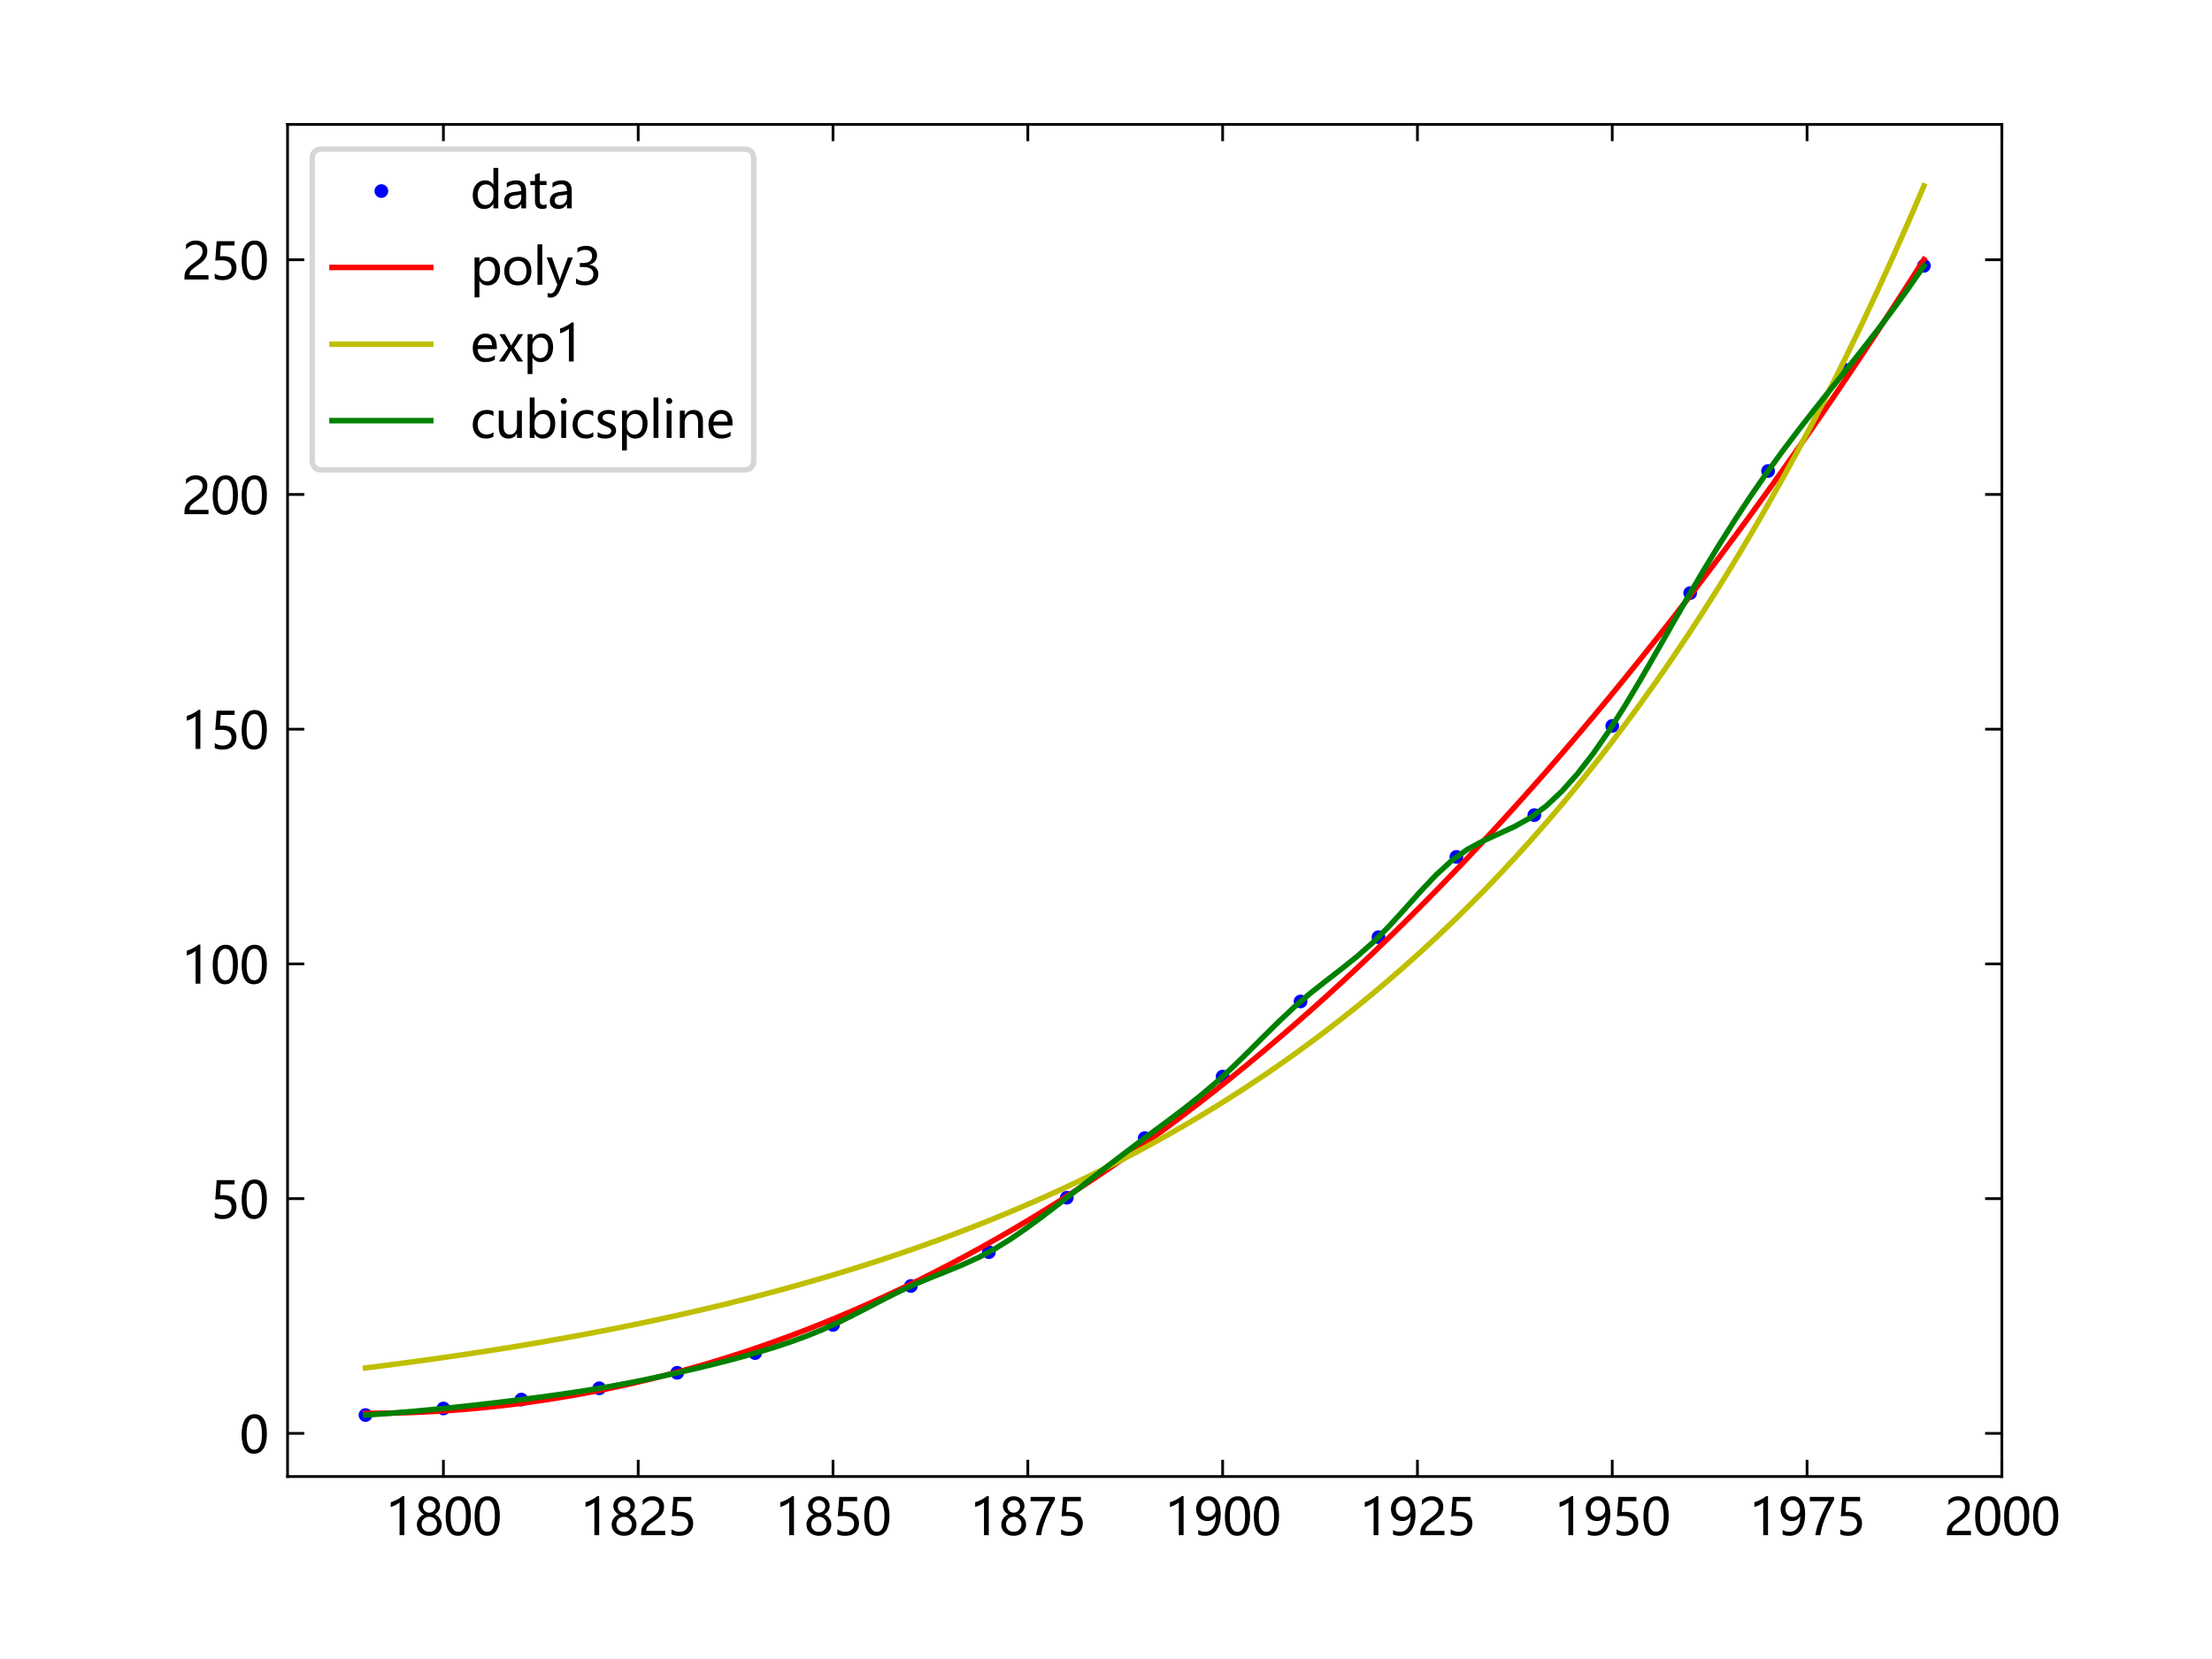 <?xml version="1.0" encoding="utf-8" standalone="no"?>
<!DOCTYPE svg PUBLIC "-//W3C//DTD SVG 1.1//EN"
  "http://www.w3.org/Graphics/SVG/1.1/DTD/svg11.dtd">
<svg xmlns:xlink="http://www.w3.org/1999/xlink" width="403.2pt" height="302.4pt" viewBox="0 0 403.2 302.4" xmlns="http://www.w3.org/2000/svg" version="1.1">
 <defs>
  <style type="text/css">*{stroke-linejoin: round; stroke-linecap: butt}</style>
 </defs>
 <g id="figure_1">
  <g id="patch_1">
   <path d="M 0 302.4 
L 403.2 302.4 
L 403.2 0 
L 0 0 
z
" style="fill: #ffffff"/>
  </g>
  <g id="axes_1">
   <g id="patch_2">
    <path d="M 52.416 269.136 
L 364.896 269.136 
L 364.896 22.68 
L 52.416 22.68 
z
" style="fill: #ffffff"/>
   </g>
   <g id="matplotlib.axis_1">
    <g id="xtick_1">
     <g id="line2d_1">
      <defs>
       <path id="m1fc639d3be" d="M 0 0 
L 0 -3.05 
" style="stroke: #000000; stroke-width: 0.5"/>
      </defs>
      <g>
       <use xlink:href="#m1fc639d3be" x="80.823" y="269.136" style="stroke: #000000; stroke-width: 0.5"/>
      </g>
     </g>
     <g id="line2d_2">
      <defs>
       <path id="md2b0bf4038" d="M 0 0 
L 0 3.05 
" style="stroke: #000000; stroke-width: 0.5"/>
      </defs>
      <g>
       <use xlink:href="#md2b0bf4038" x="80.823" y="22.68" style="stroke: #000000; stroke-width: 0.5"/>
      </g>
     </g>
     <g id="text_1">
      <!-- 1800 -->
      <g transform="translate(70.268 279.83)scale(0.09 -0.09)">
       <defs>
        <path id="MicrosoftYaHei-31" d="M 1781 0 
L 1781 4141 
Q 1638 3997 1295 3819 
Q 953 3641 663 3569 
L 663 4169 
Q 1047 4275 1484 4508 
Q 1922 4741 2156 4947 
L 2388 4947 
L 2388 0 
L 1781 0 
z
" transform="scale(0.016)"/>
        <path id="MicrosoftYaHei-38" d="M 306 1350 
Q 306 1769 556 2122 
Q 806 2475 1200 2625 
Q 884 2803 700 3081 
Q 516 3359 516 3684 
Q 516 4028 692 4312 
Q 869 4597 1183 4759 
Q 1497 4922 1875 4922 
Q 2256 4922 2572 4761 
Q 2888 4600 3063 4315 
Q 3238 4031 3238 3684 
Q 3238 3366 3058 3086 
Q 2878 2806 2559 2625 
Q 2953 2472 3200 2119 
Q 3447 1766 3447 1350 
Q 3447 938 3250 611 
Q 3053 284 2690 103 
Q 2328 -78 1875 -78 
Q 1425 -78 1065 103 
Q 706 284 506 612 
Q 306 941 306 1350 
z
M 906 1378 
Q 906 947 1172 687 
Q 1438 428 1878 428 
Q 2309 428 2582 692 
Q 2856 956 2856 1378 
Q 2856 1778 2579 2051 
Q 2303 2325 1878 2325 
Q 1456 2325 1181 2058 
Q 906 1791 906 1378 
z
M 1081 3634 
Q 1081 3309 1312 3076 
Q 1544 2844 1878 2844 
Q 2206 2844 2445 3078 
Q 2684 3313 2684 3634 
Q 2684 3963 2454 4191 
Q 2225 4419 1878 4419 
Q 1534 4419 1307 4195 
Q 1081 3972 1081 3634 
z
" transform="scale(0.016)"/>
        <path id="MicrosoftYaHei-30" d="M 284 2325 
Q 284 3606 709 4264 
Q 1134 4922 1941 4922 
Q 3478 4922 3478 2441 
Q 3478 1216 3045 567 
Q 2613 -81 1831 -81 
Q 1094 -81 689 534 
Q 284 1150 284 2325 
z
M 909 2353 
Q 909 425 1888 425 
Q 2850 425 2850 2384 
Q 2850 4413 1906 4413 
Q 909 4413 909 2353 
z
" transform="scale(0.016)"/>
       </defs>
       <use xlink:href="#MicrosoftYaHei-31"/>
       <use xlink:href="#MicrosoftYaHei-38" x="58.643"/>
       <use xlink:href="#MicrosoftYaHei-30" x="117.285"/>
       <use xlink:href="#MicrosoftYaHei-30" x="175.928"/>
      </g>
     </g>
    </g>
    <g id="xtick_2">
     <g id="line2d_3">
      <g>
       <use xlink:href="#m1fc639d3be" x="116.332" y="269.136" style="stroke: #000000; stroke-width: 0.5"/>
      </g>
     </g>
     <g id="line2d_4">
      <g>
       <use xlink:href="#md2b0bf4038" x="116.332" y="22.68" style="stroke: #000000; stroke-width: 0.5"/>
      </g>
     </g>
     <g id="text_2">
      <!-- 1825 -->
      <g transform="translate(105.777 279.83)scale(0.09 -0.09)">
       <defs>
        <path id="MicrosoftYaHei-32" d="M 2666 3572 
Q 2666 3963 2419 4186 
Q 2172 4409 1747 4409 
Q 1447 4409 1140 4256 
Q 834 4103 569 3819 
L 569 4413 
Q 806 4659 1107 4790 
Q 1409 4922 1816 4922 
Q 2472 4922 2872 4570 
Q 3272 4219 3272 3619 
Q 3272 3084 3026 2693 
Q 2781 2303 2188 1894 
Q 1581 1475 1376 1294 
Q 1172 1113 1090 947 
Q 1009 781 1009 544 
L 3416 544 
L 3416 0 
L 372 0 
L 372 241 
Q 372 659 486 951 
Q 600 1244 862 1520 
Q 1125 1797 1681 2184 
Q 2250 2584 2458 2886 
Q 2666 3188 2666 3572 
z
" transform="scale(0.016)"/>
        <path id="MicrosoftYaHei-35" d="M 3294 1494 
Q 3294 784 2823 350 
Q 2353 -84 1559 -84 
Q 878 -84 544 119 
L 544 744 
Q 1034 425 1544 425 
Q 2050 425 2361 704 
Q 2672 984 2672 1447 
Q 2672 1909 2348 2167 
Q 2025 2425 1434 2425 
Q 978 2425 613 2384 
L 791 4841 
L 3053 4841 
L 3053 4303 
L 1306 4303 
L 1206 2931 
L 1647 2950 
Q 2416 2950 2855 2567 
Q 3294 2184 3294 1494 
z
" transform="scale(0.016)"/>
       </defs>
       <use xlink:href="#MicrosoftYaHei-31"/>
       <use xlink:href="#MicrosoftYaHei-38" x="58.643"/>
       <use xlink:href="#MicrosoftYaHei-32" x="117.285"/>
       <use xlink:href="#MicrosoftYaHei-35" x="175.928"/>
      </g>
     </g>
    </g>
    <g id="xtick_3">
     <g id="line2d_5">
      <g>
       <use xlink:href="#m1fc639d3be" x="151.841" y="269.136" style="stroke: #000000; stroke-width: 0.5"/>
      </g>
     </g>
     <g id="line2d_6">
      <g>
       <use xlink:href="#md2b0bf4038" x="151.841" y="22.68" style="stroke: #000000; stroke-width: 0.5"/>
      </g>
     </g>
     <g id="text_3">
      <!-- 1850 -->
      <g transform="translate(141.286 279.83)scale(0.09 -0.09)">
       <use xlink:href="#MicrosoftYaHei-31"/>
       <use xlink:href="#MicrosoftYaHei-38" x="58.643"/>
       <use xlink:href="#MicrosoftYaHei-35" x="117.285"/>
       <use xlink:href="#MicrosoftYaHei-30" x="175.928"/>
      </g>
     </g>
    </g>
    <g id="xtick_4">
     <g id="line2d_7">
      <g>
       <use xlink:href="#m1fc639d3be" x="187.351" y="269.136" style="stroke: #000000; stroke-width: 0.5"/>
      </g>
     </g>
     <g id="line2d_8">
      <g>
       <use xlink:href="#md2b0bf4038" x="187.351" y="22.68" style="stroke: #000000; stroke-width: 0.5"/>
      </g>
     </g>
     <g id="text_4">
      <!-- 1875 -->
      <g transform="translate(176.795 279.83)scale(0.09 -0.09)">
       <defs>
        <path id="MicrosoftYaHei-37" d="M 3422 4463 
Q 2659 3131 2223 1998 
Q 1788 866 1684 0 
L 1047 0 
Q 1163 853 1594 1947 
Q 2025 3041 2747 4300 
L 347 4300 
L 347 4841 
L 3422 4841 
L 3422 4463 
z
" transform="scale(0.016)"/>
       </defs>
       <use xlink:href="#MicrosoftYaHei-31"/>
       <use xlink:href="#MicrosoftYaHei-38" x="58.643"/>
       <use xlink:href="#MicrosoftYaHei-37" x="117.285"/>
       <use xlink:href="#MicrosoftYaHei-35" x="175.928"/>
      </g>
     </g>
    </g>
    <g id="xtick_5">
     <g id="line2d_9">
      <g>
       <use xlink:href="#m1fc639d3be" x="222.86" y="269.136" style="stroke: #000000; stroke-width: 0.5"/>
      </g>
     </g>
     <g id="line2d_10">
      <g>
       <use xlink:href="#md2b0bf4038" x="222.86" y="22.68" style="stroke: #000000; stroke-width: 0.5"/>
      </g>
     </g>
     <g id="text_5">
      <!-- 1900 -->
      <g transform="translate(212.304 279.83)scale(0.09 -0.09)">
       <defs>
        <path id="MicrosoftYaHei-39" d="M 578 656 
Q 978 425 1441 425 
Q 2091 425 2448 937 
Q 2806 1450 2806 2394 
Q 2800 2388 2794 2394 
Q 2475 1788 1722 1788 
Q 1113 1788 713 2206 
Q 313 2625 313 3294 
Q 313 4006 750 4464 
Q 1188 4922 1884 4922 
Q 2606 4922 3012 4355 
Q 3419 3788 3419 2703 
Q 3419 1363 2894 641 
Q 2369 -81 1441 -81 
Q 931 -81 578 84 
L 578 656 
z
M 931 3372 
Q 931 2884 1181 2598 
Q 1431 2313 1872 2313 
Q 2253 2313 2512 2573 
Q 2772 2834 2772 3206 
Q 2772 3728 2514 4070 
Q 2256 4413 1834 4413 
Q 1444 4413 1187 4116 
Q 931 3819 931 3372 
z
" transform="scale(0.016)"/>
       </defs>
       <use xlink:href="#MicrosoftYaHei-31"/>
       <use xlink:href="#MicrosoftYaHei-39" x="58.643"/>
       <use xlink:href="#MicrosoftYaHei-30" x="117.285"/>
       <use xlink:href="#MicrosoftYaHei-30" x="175.928"/>
      </g>
     </g>
    </g>
    <g id="xtick_6">
     <g id="line2d_11">
      <g>
       <use xlink:href="#m1fc639d3be" x="258.369" y="269.136" style="stroke: #000000; stroke-width: 0.5"/>
      </g>
     </g>
     <g id="line2d_12">
      <g>
       <use xlink:href="#md2b0bf4038" x="258.369" y="22.68" style="stroke: #000000; stroke-width: 0.5"/>
      </g>
     </g>
     <g id="text_6">
      <!-- 1925 -->
      <g transform="translate(247.813 279.83)scale(0.09 -0.09)">
       <use xlink:href="#MicrosoftYaHei-31"/>
       <use xlink:href="#MicrosoftYaHei-39" x="58.643"/>
       <use xlink:href="#MicrosoftYaHei-32" x="117.285"/>
       <use xlink:href="#MicrosoftYaHei-35" x="175.928"/>
      </g>
     </g>
    </g>
    <g id="xtick_7">
     <g id="line2d_13">
      <g>
       <use xlink:href="#m1fc639d3be" x="293.878" y="269.136" style="stroke: #000000; stroke-width: 0.5"/>
      </g>
     </g>
     <g id="line2d_14">
      <g>
       <use xlink:href="#md2b0bf4038" x="293.878" y="22.68" style="stroke: #000000; stroke-width: 0.5"/>
      </g>
     </g>
     <g id="text_7">
      <!-- 1950 -->
      <g transform="translate(283.323 279.83)scale(0.09 -0.09)">
       <use xlink:href="#MicrosoftYaHei-31"/>
       <use xlink:href="#MicrosoftYaHei-39" x="58.643"/>
       <use xlink:href="#MicrosoftYaHei-35" x="117.285"/>
       <use xlink:href="#MicrosoftYaHei-30" x="175.928"/>
      </g>
     </g>
    </g>
    <g id="xtick_8">
     <g id="line2d_15">
      <g>
       <use xlink:href="#m1fc639d3be" x="329.387" y="269.136" style="stroke: #000000; stroke-width: 0.5"/>
      </g>
     </g>
     <g id="line2d_16">
      <g>
       <use xlink:href="#md2b0bf4038" x="329.387" y="22.68" style="stroke: #000000; stroke-width: 0.5"/>
      </g>
     </g>
     <g id="text_8">
      <!-- 1975 -->
      <g transform="translate(318.832 279.83)scale(0.09 -0.09)">
       <use xlink:href="#MicrosoftYaHei-31"/>
       <use xlink:href="#MicrosoftYaHei-39" x="58.643"/>
       <use xlink:href="#MicrosoftYaHei-37" x="117.285"/>
       <use xlink:href="#MicrosoftYaHei-35" x="175.928"/>
      </g>
     </g>
    </g>
    <g id="xtick_9">
     <g id="line2d_17">
      <g>
       <use xlink:href="#m1fc639d3be" x="364.896" y="269.136" style="stroke: #000000; stroke-width: 0.5"/>
      </g>
     </g>
     <g id="line2d_18">
      <g>
       <use xlink:href="#md2b0bf4038" x="364.896" y="22.68" style="stroke: #000000; stroke-width: 0.5"/>
      </g>
     </g>
     <g id="text_9">
      <!-- 2000 -->
      <g transform="translate(354.341 279.83)scale(0.09 -0.09)">
       <use xlink:href="#MicrosoftYaHei-32"/>
       <use xlink:href="#MicrosoftYaHei-30" x="58.643"/>
       <use xlink:href="#MicrosoftYaHei-30" x="117.285"/>
       <use xlink:href="#MicrosoftYaHei-30" x="175.928"/>
      </g>
     </g>
    </g>
    <g id="xtick_10">
     <g id="line2d_19"/>
     <g id="line2d_20"/>
    </g>
    <g id="xtick_11">
     <g id="line2d_21"/>
     <g id="line2d_22"/>
    </g>
    <g id="xtick_12">
     <g id="line2d_23"/>
     <g id="line2d_24"/>
    </g>
    <g id="xtick_13">
     <g id="line2d_25"/>
     <g id="line2d_26"/>
    </g>
    <g id="xtick_14">
     <g id="line2d_27"/>
     <g id="line2d_28"/>
    </g>
    <g id="xtick_15">
     <g id="line2d_29"/>
     <g id="line2d_30"/>
    </g>
    <g id="xtick_16">
     <g id="line2d_31"/>
     <g id="line2d_32"/>
    </g>
    <g id="xtick_17">
     <g id="line2d_33"/>
     <g id="line2d_34"/>
    </g>
    <g id="xtick_18">
     <g id="line2d_35"/>
     <g id="line2d_36"/>
    </g>
    <g id="xtick_19">
     <g id="line2d_37"/>
     <g id="line2d_38"/>
    </g>
    <g id="xtick_20">
     <g id="line2d_39"/>
     <g id="line2d_40"/>
    </g>
    <g id="xtick_21">
     <g id="line2d_41"/>
     <g id="line2d_42"/>
    </g>
    <g id="xtick_22">
     <g id="line2d_43"/>
     <g id="line2d_44"/>
    </g>
    <g id="xtick_23">
     <g id="line2d_45"/>
     <g id="line2d_46"/>
    </g>
    <g id="xtick_24">
     <g id="line2d_47"/>
     <g id="line2d_48"/>
    </g>
    <g id="xtick_25">
     <g id="line2d_49"/>
     <g id="line2d_50"/>
    </g>
    <g id="xtick_26">
     <g id="line2d_51"/>
     <g id="line2d_52"/>
    </g>
    <g id="xtick_27">
     <g id="line2d_53"/>
     <g id="line2d_54"/>
    </g>
    <g id="xtick_28">
     <g id="line2d_55"/>
     <g id="line2d_56"/>
    </g>
    <g id="xtick_29">
     <g id="line2d_57"/>
     <g id="line2d_58"/>
    </g>
    <g id="xtick_30">
     <g id="line2d_59"/>
     <g id="line2d_60"/>
    </g>
    <g id="xtick_31">
     <g id="line2d_61"/>
     <g id="line2d_62"/>
    </g>
    <g id="xtick_32">
     <g id="line2d_63"/>
     <g id="line2d_64"/>
    </g>
    <g id="xtick_33">
     <g id="line2d_65"/>
     <g id="line2d_66"/>
    </g>
    <g id="xtick_34">
     <g id="line2d_67"/>
     <g id="line2d_68"/>
    </g>
    <g id="xtick_35">
     <g id="line2d_69"/>
     <g id="line2d_70"/>
    </g>
    <g id="xtick_36">
     <g id="line2d_71"/>
     <g id="line2d_72"/>
    </g>
    <g id="xtick_37">
     <g id="line2d_73"/>
     <g id="line2d_74"/>
    </g>
    <g id="xtick_38">
     <g id="line2d_75"/>
     <g id="line2d_76"/>
    </g>
    <g id="xtick_39">
     <g id="line2d_77"/>
     <g id="line2d_78"/>
    </g>
    <g id="xtick_40">
     <g id="line2d_79"/>
     <g id="line2d_80"/>
    </g>
    <g id="xtick_41">
     <g id="line2d_81"/>
     <g id="line2d_82"/>
    </g>
    <g id="xtick_42">
     <g id="line2d_83"/>
     <g id="line2d_84"/>
    </g>
    <g id="xtick_43">
     <g id="line2d_85"/>
     <g id="line2d_86"/>
    </g>
    <g id="xtick_44">
     <g id="line2d_87"/>
     <g id="line2d_88"/>
    </g>
   </g>
   <g id="matplotlib.axis_2">
    <g id="ytick_1">
     <g id="line2d_89">
      <defs>
       <path id="mebaf6bcf53" d="M 0 0 
L 3.05 0 
" style="stroke: #000000; stroke-width: 0.5"/>
      </defs>
      <g>
       <use xlink:href="#mebaf6bcf53" x="52.416" y="261.271" style="stroke: #000000; stroke-width: 0.5"/>
      </g>
     </g>
     <g id="line2d_90">
      <defs>
       <path id="me46b7ab455" d="M 0 0 
L -3.05 0 
" style="stroke: #000000; stroke-width: 0.5"/>
      </defs>
      <g>
       <use xlink:href="#me46b7ab455" x="364.896" y="261.271" style="stroke: #000000; stroke-width: 0.5"/>
      </g>
     </g>
     <g id="text_10">
      <!-- 0 -->
      <g transform="translate(43.638 264.868)scale(0.09 -0.09)">
       <use xlink:href="#MicrosoftYaHei-30"/>
      </g>
     </g>
    </g>
    <g id="ytick_2">
     <g id="line2d_91">
      <g>
       <use xlink:href="#mebaf6bcf53" x="52.416" y="218.485" style="stroke: #000000; stroke-width: 0.5"/>
      </g>
     </g>
     <g id="line2d_92">
      <g>
       <use xlink:href="#me46b7ab455" x="364.896" y="218.485" style="stroke: #000000; stroke-width: 0.5"/>
      </g>
     </g>
     <g id="text_11">
      <!-- 50 -->
      <g transform="translate(38.361 222.083)scale(0.09 -0.09)">
       <use xlink:href="#MicrosoftYaHei-35"/>
       <use xlink:href="#MicrosoftYaHei-30" x="58.643"/>
      </g>
     </g>
    </g>
    <g id="ytick_3">
     <g id="line2d_93">
      <g>
       <use xlink:href="#mebaf6bcf53" x="52.416" y="175.7" style="stroke: #000000; stroke-width: 0.5"/>
      </g>
     </g>
     <g id="line2d_94">
      <g>
       <use xlink:href="#me46b7ab455" x="364.896" y="175.7" style="stroke: #000000; stroke-width: 0.5"/>
      </g>
     </g>
     <g id="text_12">
      <!-- 100 -->
      <g transform="translate(33.083 179.297)scale(0.09 -0.09)">
       <use xlink:href="#MicrosoftYaHei-31"/>
       <use xlink:href="#MicrosoftYaHei-30" x="58.643"/>
       <use xlink:href="#MicrosoftYaHei-30" x="117.285"/>
      </g>
     </g>
    </g>
    <g id="ytick_4">
     <g id="line2d_95">
      <g>
       <use xlink:href="#mebaf6bcf53" x="52.416" y="132.915" style="stroke: #000000; stroke-width: 0.5"/>
      </g>
     </g>
     <g id="line2d_96">
      <g>
       <use xlink:href="#me46b7ab455" x="364.896" y="132.915" style="stroke: #000000; stroke-width: 0.5"/>
      </g>
     </g>
     <g id="text_13">
      <!-- 150 -->
      <g transform="translate(33.083 136.512)scale(0.09 -0.09)">
       <use xlink:href="#MicrosoftYaHei-31"/>
       <use xlink:href="#MicrosoftYaHei-35" x="58.643"/>
       <use xlink:href="#MicrosoftYaHei-30" x="117.285"/>
      </g>
     </g>
    </g>
    <g id="ytick_5">
     <g id="line2d_97">
      <g>
       <use xlink:href="#mebaf6bcf53" x="52.416" y="90.129" style="stroke: #000000; stroke-width: 0.5"/>
      </g>
     </g>
     <g id="line2d_98">
      <g>
       <use xlink:href="#me46b7ab455" x="364.896" y="90.129" style="stroke: #000000; stroke-width: 0.5"/>
      </g>
     </g>
     <g id="text_14">
      <!-- 200 -->
      <g transform="translate(33.083 93.727)scale(0.09 -0.09)">
       <use xlink:href="#MicrosoftYaHei-32"/>
       <use xlink:href="#MicrosoftYaHei-30" x="58.643"/>
       <use xlink:href="#MicrosoftYaHei-30" x="117.285"/>
      </g>
     </g>
    </g>
    <g id="ytick_6">
     <g id="line2d_99">
      <g>
       <use xlink:href="#mebaf6bcf53" x="52.416" y="47.344" style="stroke: #000000; stroke-width: 0.5"/>
      </g>
     </g>
     <g id="line2d_100">
      <g>
       <use xlink:href="#me46b7ab455" x="364.896" y="47.344" style="stroke: #000000; stroke-width: 0.5"/>
      </g>
     </g>
     <g id="text_15">
      <!-- 250 -->
      <g transform="translate(33.083 50.941)scale(0.09 -0.09)">
       <use xlink:href="#MicrosoftYaHei-32"/>
       <use xlink:href="#MicrosoftYaHei-35" x="58.643"/>
       <use xlink:href="#MicrosoftYaHei-30" x="117.285"/>
      </g>
     </g>
    </g>
    <g id="ytick_7">
     <g id="line2d_101"/>
     <g id="line2d_102"/>
    </g>
    <g id="ytick_8">
     <g id="line2d_103"/>
     <g id="line2d_104"/>
    </g>
    <g id="ytick_9">
     <g id="line2d_105"/>
     <g id="line2d_106"/>
    </g>
    <g id="ytick_10">
     <g id="line2d_107"/>
     <g id="line2d_108"/>
    </g>
    <g id="ytick_11">
     <g id="line2d_109"/>
     <g id="line2d_110"/>
    </g>
    <g id="ytick_12">
     <g id="line2d_111"/>
     <g id="line2d_112"/>
    </g>
    <g id="ytick_13">
     <g id="line2d_113"/>
     <g id="line2d_114"/>
    </g>
    <g id="ytick_14">
     <g id="line2d_115"/>
     <g id="line2d_116"/>
    </g>
    <g id="ytick_15">
     <g id="line2d_117"/>
     <g id="line2d_118"/>
    </g>
    <g id="ytick_16">
     <g id="line2d_119"/>
     <g id="line2d_120"/>
    </g>
    <g id="ytick_17">
     <g id="line2d_121"/>
     <g id="line2d_122"/>
    </g>
    <g id="ytick_18">
     <g id="line2d_123"/>
     <g id="line2d_124"/>
    </g>
    <g id="ytick_19">
     <g id="line2d_125"/>
     <g id="line2d_126"/>
    </g>
    <g id="ytick_20">
     <g id="line2d_127"/>
     <g id="line2d_128"/>
    </g>
    <g id="ytick_21">
     <g id="line2d_129"/>
     <g id="line2d_130"/>
    </g>
    <g id="ytick_22">
     <g id="line2d_131"/>
     <g id="line2d_132"/>
    </g>
    <g id="ytick_23">
     <g id="line2d_133"/>
     <g id="line2d_134"/>
    </g>
    <g id="ytick_24">
     <g id="line2d_135"/>
     <g id="line2d_136"/>
    </g>
    <g id="ytick_25">
     <g id="line2d_137"/>
     <g id="line2d_138"/>
    </g>
    <g id="ytick_26">
     <g id="line2d_139"/>
     <g id="line2d_140"/>
    </g>
    <g id="ytick_27">
     <g id="line2d_141"/>
     <g id="line2d_142"/>
    </g>
    <g id="ytick_28">
     <g id="line2d_143"/>
     <g id="line2d_144"/>
    </g>
   </g>
   <g id="line2d_145">
    <defs>
     <path id="mc3e90d3a67" d="M 0 1.25 
C 0.332 1.25 0.649 1.118 0.884 0.884 
C 1.118 0.649 1.25 0.332 1.25 0 
C 1.25 -0.332 1.118 -0.649 0.884 -0.884 
C 0.649 -1.118 0.332 -1.25 0 -1.25 
C -0.332 -1.25 -0.649 -1.118 -0.884 -0.884 
C -1.118 -0.649 -1.25 -0.332 -1.25 0 
C -1.25 0.332 -1.118 0.649 -0.884 0.884 
C -0.649 1.118 -0.332 1.25 0 1.25 
z
" style="stroke: #000000; stroke-opacity: 0"/>
    </defs>
    <g clip-path="url(#pb4c8d5d74c)">
     <use xlink:href="#mc3e90d3a67" x="66.62" y="257.933" style="fill: #0000ff; stroke: #000000; stroke-opacity: 0"/>
     <use xlink:href="#mc3e90d3a67" x="80.823" y="256.735" style="fill: #0000ff; stroke: #000000; stroke-opacity: 0"/>
     <use xlink:href="#mc3e90d3a67" x="95.027" y="255.11" style="fill: #0000ff; stroke: #000000; stroke-opacity: 0"/>
     <use xlink:href="#mc3e90d3a67" x="109.231" y="253.056" style="fill: #0000ff; stroke: #000000; stroke-opacity: 0"/>
     <use xlink:href="#mc3e90d3a67" x="123.434" y="250.232" style="fill: #0000ff; stroke: #000000; stroke-opacity: 0"/>
     <use xlink:href="#mc3e90d3a67" x="137.638" y="246.638" style="fill: #0000ff; stroke: #000000; stroke-opacity: 0"/>
     <use xlink:href="#mc3e90d3a67" x="151.841" y="241.504" style="fill: #0000ff; stroke: #000000; stroke-opacity: 0"/>
     <use xlink:href="#mc3e90d3a67" x="166.045" y="234.402" style="fill: #0000ff; stroke: #000000; stroke-opacity: 0"/>
     <use xlink:href="#mc3e90d3a67" x="180.249" y="228.24" style="fill: #0000ff; stroke: #000000; stroke-opacity: 0"/>
     <use xlink:href="#mc3e90d3a67" x="194.452" y="218.314" style="fill: #0000ff; stroke: #000000; stroke-opacity: 0"/>
     <use xlink:href="#mc3e90d3a67" x="208.656" y="207.447" style="fill: #0000ff; stroke: #000000; stroke-opacity: 0"/>
     <use xlink:href="#mc3e90d3a67" x="222.86" y="196.237" style="fill: #0000ff; stroke: #000000; stroke-opacity: 0"/>
     <use xlink:href="#mc3e90d3a67" x="237.063" y="182.546" style="fill: #0000ff; stroke: #000000; stroke-opacity: 0"/>
     <use xlink:href="#mc3e90d3a67" x="251.267" y="170.823" style="fill: #0000ff; stroke: #000000; stroke-opacity: 0"/>
     <use xlink:href="#mc3e90d3a67" x="265.471" y="156.19" style="fill: #0000ff; stroke: #000000; stroke-opacity: 0"/>
     <use xlink:href="#mc3e90d3a67" x="279.674" y="148.574" style="fill: #0000ff; stroke: #000000; stroke-opacity: 0"/>
     <use xlink:href="#mc3e90d3a67" x="293.878" y="132.316" style="fill: #0000ff; stroke: #000000; stroke-opacity: 0"/>
     <use xlink:href="#mc3e90d3a67" x="308.081" y="108.099" style="fill: #0000ff; stroke: #000000; stroke-opacity: 0"/>
     <use xlink:href="#mc3e90d3a67" x="322.285" y="85.851" style="fill: #0000ff; stroke: #000000; stroke-opacity: 0"/>
     <use xlink:href="#mc3e90d3a67" x="336.489" y="67.453" style="fill: #0000ff; stroke: #000000; stroke-opacity: 0"/>
     <use xlink:href="#mc3e90d3a67" x="350.692" y="48.457" style="fill: #0000ff; stroke: #000000; stroke-opacity: 0"/>
    </g>
   </g>
   <g id="line2d_146">
    <path d="M 66.62 257.622 
L 69.489 257.607 
L 72.358 257.554 
L 75.228 257.463 
L 78.097 257.334 
L 80.967 257.167 
L 83.836 256.962 
L 86.706 256.718 
L 89.575 256.435 
L 92.444 256.113 
L 95.314 255.752 
L 98.183 255.352 
L 101.053 254.912 
L 103.922 254.433 
L 106.792 253.915 
L 109.661 253.356 
L 112.53 252.757 
L 115.4 252.118 
L 118.269 251.439 
L 121.139 250.719 
L 124.008 249.958 
L 126.877 249.157 
L 129.747 248.314 
L 132.616 247.431 
L 135.486 246.506 
L 138.355 245.539 
L 141.225 244.531 
L 144.094 243.481 
L 146.963 242.389 
L 149.833 241.254 
L 152.702 240.078 
L 155.572 238.858 
L 158.441 237.597 
L 161.311 236.292 
L 164.18 234.944 
L 167.049 233.553 
L 169.919 232.119 
L 172.788 230.642 
L 175.658 229.12 
L 178.527 227.555 
L 181.396 225.946 
L 184.266 224.293 
L 187.135 222.595 
L 190.005 220.853 
L 192.874 219.067 
L 195.744 217.235 
L 198.613 215.359 
L 201.482 213.438 
L 204.352 211.471 
L 207.221 209.459 
L 210.091 207.401 
L 212.96 205.297 
L 215.83 203.148 
L 218.699 200.952 
L 221.568 198.711 
L 224.438 196.422 
L 227.307 194.087 
L 230.177 191.706 
L 233.046 189.277 
L 235.916 186.802 
L 238.785 184.279 
L 241.654 181.709 
L 244.524 179.091 
L 247.393 176.425 
L 250.263 173.712 
L 253.132 170.951 
L 256.001 168.141 
L 258.871 165.283 
L 261.74 162.376 
L 264.61 159.421 
L 267.479 156.417 
L 270.349 153.364 
L 273.218 150.261 
L 276.087 147.109 
L 278.957 143.908 
L 281.826 140.657 
L 284.696 137.356 
L 287.565 134.006 
L 290.435 130.605 
L 293.304 127.153 
L 296.173 123.651 
L 299.043 120.099 
L 301.912 116.496 
L 304.782 112.841 
L 307.651 109.136 
L 310.52 105.379 
L 313.39 101.571 
L 316.259 97.711 
L 319.129 93.799 
L 321.998 89.835 
L 324.868 85.819 
L 327.737 81.751 
L 330.606 77.631 
L 333.476 73.457 
L 336.345 69.231 
L 339.215 64.952 
L 342.084 60.62 
L 344.954 56.235 
L 347.823 51.796 
L 350.692 47.304 
" clip-path="url(#pb4c8d5d74c)" style="fill: none; stroke: #ff0000; stroke-linecap: square"/>
   </g>
   <g id="line2d_147">
    <path d="M 66.62 249.345 
L 69.489 248.984 
L 72.358 248.613 
L 75.228 248.23 
L 78.097 247.836 
L 80.967 247.43 
L 83.836 247.012 
L 86.706 246.581 
L 89.575 246.137 
L 92.444 245.68 
L 95.314 245.208 
L 98.183 244.723 
L 101.053 244.223 
L 103.922 243.707 
L 106.792 243.177 
L 109.661 242.63 
L 112.53 242.066 
L 115.4 241.486 
L 118.269 240.888 
L 121.139 240.272 
L 124.008 239.637 
L 126.877 238.983 
L 129.747 238.309 
L 132.616 237.615 
L 135.486 236.9 
L 138.355 236.164 
L 141.225 235.405 
L 144.094 234.623 
L 146.963 233.818 
L 149.833 232.988 
L 152.702 232.133 
L 155.572 231.253 
L 158.441 230.345 
L 161.311 229.41 
L 164.18 228.448 
L 167.049 227.455 
L 169.919 226.433 
L 172.788 225.38 
L 175.658 224.296 
L 178.527 223.178 
L 181.396 222.027 
L 184.266 220.841 
L 187.135 219.619 
L 190.005 218.36 
L 192.874 217.063 
L 195.744 215.726 
L 198.613 214.35 
L 201.482 212.932 
L 204.352 211.471 
L 207.221 209.965 
L 210.091 208.415 
L 212.96 206.817 
L 215.83 205.171 
L 218.699 203.476 
L 221.568 201.729 
L 224.438 199.929 
L 227.307 198.075 
L 230.177 196.165 
L 233.046 194.197 
L 235.916 192.17 
L 238.785 190.081 
L 241.654 187.93 
L 244.524 185.713 
L 247.393 183.429 
L 250.263 181.076 
L 253.132 178.652 
L 256.001 176.155 
L 258.871 173.583 
L 261.74 170.932 
L 264.61 168.202 
L 267.479 165.389 
L 270.349 162.491 
L 273.218 159.505 
L 276.087 156.429 
L 278.957 153.26 
L 281.826 149.996 
L 284.696 146.633 
L 287.565 143.168 
L 290.435 139.598 
L 293.304 135.92 
L 296.173 132.132 
L 299.043 128.228 
L 301.912 124.207 
L 304.782 120.064 
L 307.651 115.796 
L 310.52 111.399 
L 313.39 106.87 
L 316.259 102.203 
L 319.129 97.395 
L 321.998 92.442 
L 324.868 87.339 
L 327.737 82.082 
L 330.606 76.666 
L 333.476 71.086 
L 336.345 65.338 
L 339.215 59.416 
L 342.084 53.315 
L 344.954 47.029 
L 347.823 40.554 
L 350.692 33.883 
" clip-path="url(#pb4c8d5d74c)" style="fill: none; stroke: #bfbf00; stroke-linecap: square"/>
   </g>
   <g id="line2d_148">
    <path d="M 66.62 257.933 
L 69.489 257.732 
L 72.358 257.509 
L 75.228 257.265 
L 78.097 257.002 
L 80.967 256.721 
L 83.836 256.422 
L 86.706 256.107 
L 89.575 255.776 
L 92.444 255.431 
L 95.314 255.073 
L 98.183 254.701 
L 101.053 254.312 
L 103.922 253.898 
L 106.792 253.457 
L 109.661 252.982 
L 112.53 252.471 
L 115.4 251.925 
L 118.269 251.346 
L 121.139 250.738 
L 124.008 250.103 
L 126.877 249.441 
L 129.747 248.748 
L 132.616 248.019 
L 135.486 247.247 
L 138.355 246.429 
L 141.225 245.554 
L 144.094 244.603 
L 146.963 243.557 
L 149.833 242.396 
L 152.702 241.1 
L 155.572 239.68 
L 158.441 238.193 
L 161.311 236.703 
L 164.18 235.271 
L 167.049 233.96 
L 169.919 232.774 
L 172.788 231.632 
L 175.658 230.446 
L 178.527 229.13 
L 181.396 227.596 
L 184.266 225.818 
L 187.135 223.846 
L 190.005 221.734 
L 192.874 219.538 
L 195.744 217.312 
L 198.613 215.089 
L 201.482 212.878 
L 204.352 210.685 
L 207.221 208.518 
L 210.091 206.383 
L 212.96 204.257 
L 215.83 202.086 
L 218.699 199.815 
L 221.568 197.392 
L 224.438 194.765 
L 227.307 191.966 
L 230.177 189.097 
L 233.046 186.261 
L 235.916 183.563 
L 238.785 181.098 
L 241.654 178.829 
L 244.524 176.615 
L 247.393 174.316 
L 250.263 171.788 
L 253.132 168.906 
L 256.001 165.751 
L 258.871 162.544 
L 261.74 159.51 
L 264.61 156.871 
L 267.479 154.824 
L 270.349 153.278 
L 273.218 151.974 
L 276.087 150.652 
L 278.957 149.049 
L 281.826 146.927 
L 284.696 144.234 
L 287.565 141.016 
L 290.435 137.319 
L 293.304 133.189 
L 296.173 128.679 
L 299.043 123.88 
L 301.912 118.901 
L 304.782 113.852 
L 307.651 108.841 
L 310.52 103.968 
L 313.39 99.265 
L 316.259 94.74 
L 319.129 90.401 
L 321.998 86.255 
L 324.868 82.302 
L 327.737 78.508 
L 330.606 74.83 
L 333.476 71.22 
L 336.345 67.633 
L 339.215 64.024 
L 342.084 60.347 
L 344.954 56.557 
L 347.823 52.609 
L 350.692 48.457 
" clip-path="url(#pb4c8d5d74c)" style="fill: none; stroke: #008000; stroke-linecap: square"/>
   </g>
   <g id="patch_3">
    <path d="M 52.416 269.136 
L 52.416 22.68 
" style="fill: none; stroke: #000000; stroke-width: 0.5; stroke-linejoin: miter; stroke-linecap: square"/>
   </g>
   <g id="patch_4">
    <path d="M 364.896 269.136 
L 364.896 22.68 
" style="fill: none; stroke: #000000; stroke-width: 0.5; stroke-linejoin: miter; stroke-linecap: square"/>
   </g>
   <g id="patch_5">
    <path d="M 52.416 269.136 
L 364.896 269.136 
" style="fill: none; stroke: #000000; stroke-width: 0.5; stroke-linejoin: miter; stroke-linecap: square"/>
   </g>
   <g id="patch_6">
    <path d="M 52.416 22.68 
L 364.896 22.68 
" style="fill: none; stroke: #000000; stroke-width: 0.5; stroke-linejoin: miter; stroke-linecap: square"/>
   </g>
   <g id="legend_1">
    <g id="patch_7">
     <path d="M 58.716 85.659 
L 135.589 85.659 
Q 137.389 85.659 137.389 83.859 
L 137.389 28.98 
Q 137.389 27.18 135.589 27.18 
L 58.716 27.18 
Q 56.916 27.18 56.916 28.98 
L 56.916 83.859 
Q 56.916 85.659 58.716 85.659 
z
" style="fill: #ffffff; opacity: 0.8; stroke: #cccccc; stroke-linejoin: miter"/>
    </g>
    <g id="line2d_149">
     <g>
      <use xlink:href="#mc3e90d3a67" x="69.516" y="34.824" style="fill: #0000ff; stroke: #000000; stroke-opacity: 0"/>
     </g>
    </g>
    <g id="text_16">
     <!-- data -->
     <g transform="translate(85.716 37.974)scale(0.09 -0.09)">
      <defs>
       <path id="MicrosoftYaHei-64" d="M 3547 0 
L 2934 0 
L 2934 575 
L 2922 575 
Q 2544 -81 1747 -81 
Q 1091 -81 703 386 
Q 316 853 316 1647 
Q 316 2503 753 3020 
Q 1191 3538 1897 3538 
Q 2603 3538 2922 2988 
L 2934 2988 
L 2934 5116 
L 3547 5116 
L 3547 0 
z
M 2938 2056 
Q 2938 2472 2664 2751 
Q 2391 3031 1991 3031 
Q 1503 3031 1222 2667 
Q 941 2303 941 1675 
Q 941 1097 1211 761 
Q 1481 425 1931 425 
Q 2375 425 2656 754 
Q 2938 1084 2938 1575 
L 2938 2056 
z
" transform="scale(0.016)"/>
       <path id="MicrosoftYaHei-61" d="M 628 3216 
Q 1144 3538 1819 3538 
Q 3069 3538 3069 2225 
L 3069 0 
L 2463 0 
L 2463 534 
L 2447 534 
Q 2088 -81 1388 -81 
Q 884 -81 587 191 
Q 291 463 291 925 
Q 291 1894 1438 2053 
L 2463 2197 
Q 2463 3044 1763 3044 
Q 1141 3044 628 2625 
L 628 3216 
z
M 1653 1625 
Q 1228 1569 1067 1412 
Q 906 1256 906 975 
Q 906 728 1081 572 
Q 1256 416 1544 416 
Q 1944 416 2203 697 
Q 2463 978 2463 1403 
L 2463 1734 
L 1653 1625 
z
" transform="scale(0.016)"/>
       <path id="MicrosoftYaHei-74" d="M 2206 34 
Q 2006 -75 1666 -75 
Q 738 -75 738 953 
L 738 2950 
L 144 2950 
L 144 3456 
L 738 3456 
L 738 4288 
L 1347 4481 
L 1347 3456 
L 2206 3456 
L 2206 2950 
L 1347 2950 
L 1347 1063 
Q 1347 722 1462 575 
Q 1578 428 1847 428 
Q 2053 428 2206 544 
L 2206 34 
z
" transform="scale(0.016)"/>
      </defs>
      <use xlink:href="#MicrosoftYaHei-64"/>
      <use xlink:href="#MicrosoftYaHei-61" x="63.965"/>
      <use xlink:href="#MicrosoftYaHei-74" x="119.238"/>
      <use xlink:href="#MicrosoftYaHei-61" x="156.494"/>
     </g>
    </g>
    <g id="line2d_150">
     <path d="M 60.516 48.756 
L 69.516 48.756 
L 78.516 48.756 
" style="fill: none; stroke: #ff0000; stroke-linecap: square"/>
    </g>
    <g id="text_17">
     <!-- poly3 -->
     <g transform="translate(85.716 51.906)scale(0.09 -0.09)">
      <defs>
       <path id="MicrosoftYaHei-70" d="M 1159 488 
L 1159 -1591 
L 547 -1591 
L 547 3456 
L 1159 3456 
L 1159 2859 
L 1172 2859 
Q 1578 3538 2359 3538 
Q 3022 3538 3398 3073 
Q 3775 2609 3775 1828 
Q 3775 966 3348 442 
Q 2922 -81 2200 -81 
Q 1534 -81 1172 488 
L 1159 488 
z
M 1156 1425 
Q 1156 1003 1428 714 
Q 1700 425 2109 425 
Q 2597 425 2872 800 
Q 3147 1175 3147 1838 
Q 3147 2397 2890 2714 
Q 2634 3031 2191 3031 
Q 1738 3031 1447 2709 
Q 1156 2388 1156 1884 
L 1156 1425 
z
" transform="scale(0.016)"/>
       <path id="MicrosoftYaHei-6f" d="M 316 1691 
Q 316 2547 794 3042 
Q 1272 3538 2091 3538 
Q 2869 3538 3311 3061 
Q 3753 2584 3753 1744 
Q 3753 925 3281 422 
Q 2809 -81 2016 -81 
Q 1241 -81 778 406 
Q 316 894 316 1691 
z
M 941 1709 
Q 941 1113 1242 769 
Q 1544 425 2053 425 
Q 2578 425 2853 761 
Q 3128 1097 3128 1725 
Q 3128 2356 2853 2693 
Q 2578 3031 2053 3031 
Q 1538 3031 1239 2678 
Q 941 2325 941 1709 
z
" transform="scale(0.016)"/>
       <path id="MicrosoftYaHei-6c" d="M 544 0 
L 544 5116 
L 1156 5116 
L 1156 0 
L 544 0 
z
" transform="scale(0.016)"/>
       <path id="MicrosoftYaHei-79" d="M 3359 3456 
L 1791 -522 
Q 1353 -1628 556 -1628 
Q 328 -1628 166 -1578 
L 166 -1041 
Q 344 -1109 509 -1109 
Q 925 -1109 1131 -622 
L 1397 6 
L 41 3456 
L 719 3456 
L 1622 859 
L 1697 575 
L 1713 575 
Q 1731 672 1788 853 
L 2731 3456 
L 3359 3456 
z
" transform="scale(0.016)"/>
       <path id="MicrosoftYaHei-33" d="M 447 809 
Q 944 425 1569 425 
Q 2069 425 2361 670 
Q 2653 916 2653 1328 
Q 2653 2247 1338 2247 
L 934 2247 
L 934 2753 
L 1319 2753 
Q 2484 2753 2484 3616 
Q 2484 4413 1594 4413 
Q 1084 4413 634 4069 
L 634 4647 
Q 1109 4922 1744 4922 
Q 2363 4922 2738 4598 
Q 3113 4275 3113 3759 
Q 3113 2809 2144 2538 
L 2144 2525 
Q 2669 2469 2973 2155 
Q 3278 1841 3278 1372 
Q 3278 719 2808 319 
Q 2338 -81 1556 -81 
Q 869 -81 447 175 
L 447 809 
z
" transform="scale(0.016)"/>
      </defs>
      <use xlink:href="#MicrosoftYaHei-70"/>
      <use xlink:href="#MicrosoftYaHei-6f" x="63.867"/>
      <use xlink:href="#MicrosoftYaHei-6c" x="127.441"/>
      <use xlink:href="#MicrosoftYaHei-79" x="154.053"/>
      <use xlink:href="#MicrosoftYaHei-33" x="206.982"/>
     </g>
    </g>
    <g id="line2d_151">
     <path d="M 60.516 62.74 
L 69.516 62.74 
L 78.516 62.74 
" style="fill: none; stroke: #bfbf00; stroke-linecap: square"/>
    </g>
    <g id="text_18">
     <!-- exp1 -->
     <g transform="translate(85.716 65.89)scale(0.09 -0.09)">
      <defs>
       <path id="MicrosoftYaHei-65" d="M 3363 1572 
L 944 1572 
Q 959 1019 1246 717 
Q 1534 416 2050 416 
Q 2631 416 3116 788 
L 3116 241 
Q 2659 -81 1906 -81 
Q 1156 -81 736 394 
Q 316 869 316 1713 
Q 316 2506 777 3022 
Q 1238 3538 1922 3538 
Q 2600 3538 2981 3102 
Q 3363 2666 3363 1881 
L 3363 1572 
z
M 2750 2063 
Q 2747 2531 2528 2787 
Q 2309 3044 1913 3044 
Q 1547 3044 1280 2772 
Q 1013 2500 944 2063 
L 2750 2063 
z
" transform="scale(0.016)"/>
       <path id="MicrosoftYaHei-78" d="M 3163 3456 
L 2006 1716 
L 3147 0 
L 2434 0 
L 1775 1100 
Q 1722 1188 1625 1369 
L 1613 1369 
Q 1609 1350 1456 1100 
L 784 0 
L 81 0 
L 1256 1697 
L 134 3456 
L 847 3456 
L 1494 2300 
Q 1553 2194 1638 2025 
L 1650 2025 
L 2491 3456 
L 3163 3456 
z
" transform="scale(0.016)"/>
      </defs>
      <use xlink:href="#MicrosoftYaHei-65"/>
      <use xlink:href="#MicrosoftYaHei-78" x="56.738"/>
      <use xlink:href="#MicrosoftYaHei-70" x="107.422"/>
      <use xlink:href="#MicrosoftYaHei-31" x="171.289"/>
     </g>
    </g>
    <g id="line2d_152">
     <path d="M 60.516 76.672 
L 69.516 76.672 
L 78.516 76.672 
" style="fill: none; stroke: #008000; stroke-linecap: square"/>
    </g>
    <g id="text_19">
     <!-- cubicspline -->
     <g transform="translate(85.716 79.822)scale(0.09 -0.09)">
      <defs>
       <path id="MicrosoftYaHei-63" d="M 2934 156 
Q 2538 -81 1978 -81 
Q 1228 -81 772 400 
Q 316 881 316 1647 
Q 316 2497 808 3017 
Q 1300 3538 2125 3538 
Q 2600 3538 2938 3369 
L 2938 2763 
Q 2572 3031 2125 3031 
Q 1600 3031 1270 2667 
Q 941 2303 941 1697 
Q 941 1100 1252 762 
Q 1563 425 2091 425 
Q 2538 425 2934 719 
L 2934 156 
z
" transform="scale(0.016)"/>
       <path id="MicrosoftYaHei-75" d="M 3400 0 
L 2784 0 
L 2784 544 
L 2772 544 
Q 2425 -81 1706 -81 
Q 478 -81 478 1388 
L 478 3456 
L 1084 3456 
L 1084 1478 
Q 1084 425 1891 425 
Q 2291 425 2537 720 
Q 2784 1016 2784 1466 
L 2784 3456 
L 3400 3456 
L 3400 0 
z
" transform="scale(0.016)"/>
       <path id="MicrosoftYaHei-62" d="M 1159 488 
L 1159 0 
L 547 0 
L 547 5116 
L 1159 5116 
L 1159 2859 
L 1172 2859 
Q 1578 3538 2359 3538 
Q 3009 3538 3392 3080 
Q 3775 2622 3775 1828 
Q 3775 953 3345 436 
Q 2916 -81 2200 -81 
Q 1525 -81 1172 488 
L 1159 488 
z
M 1156 1422 
Q 1156 1003 1428 714 
Q 1700 425 2109 425 
Q 2597 425 2872 800 
Q 3147 1175 3147 1838 
Q 3147 2384 2890 2707 
Q 2634 3031 2191 3031 
Q 1741 3031 1448 2709 
Q 1156 2388 1156 1891 
L 1156 1422 
z
" transform="scale(0.016)"/>
       <path id="MicrosoftYaHei-69" d="M 472 4675 
Q 472 4838 583 4948 
Q 694 5059 856 5059 
Q 1022 5059 1136 4950 
Q 1250 4841 1250 4675 
Q 1250 4513 1136 4405 
Q 1022 4297 856 4297 
Q 691 4297 581 4405 
Q 472 4513 472 4675 
z
M 544 0 
L 544 3456 
L 1156 3456 
L 1156 0 
L 544 0 
z
" transform="scale(0.016)"/>
       <path id="MicrosoftYaHei-73" d="M 353 747 
Q 816 413 1350 413 
Q 2066 413 2066 881 
Q 2066 1081 1909 1211 
Q 1753 1341 1275 1519 
Q 700 1750 528 1976 
Q 356 2203 356 2525 
Q 356 2984 745 3261 
Q 1134 3538 1703 3538 
Q 2144 3538 2522 3384 
L 2522 2794 
Q 2134 3044 1644 3044 
Q 1350 3044 1165 2916 
Q 981 2788 981 2578 
Q 981 2372 1114 2256 
Q 1247 2141 1703 1959 
Q 2281 1744 2484 1512 
Q 2688 1281 2688 941 
Q 2688 466 2298 192 
Q 1909 -81 1291 -81 
Q 753 -81 353 122 
L 353 747 
z
" transform="scale(0.016)"/>
       <path id="MicrosoftYaHei-6e" d="M 3469 0 
L 2859 0 
L 2859 1966 
Q 2859 3031 2081 3031 
Q 1678 3031 1418 2731 
Q 1159 2431 1159 1972 
L 1159 0 
L 547 0 
L 547 3456 
L 1159 3456 
L 1159 2884 
L 1172 2884 
Q 1563 3538 2306 3538 
Q 2875 3538 3172 3173 
Q 3469 2809 3469 2113 
L 3469 0 
z
" transform="scale(0.016)"/>
      </defs>
      <use xlink:href="#MicrosoftYaHei-63"/>
      <use xlink:href="#MicrosoftYaHei-75" x="50.146"/>
      <use xlink:href="#MicrosoftYaHei-62" x="111.768"/>
      <use xlink:href="#MicrosoftYaHei-69" x="175.635"/>
      <use xlink:href="#MicrosoftYaHei-63" x="202.246"/>
      <use xlink:href="#MicrosoftYaHei-73" x="252.393"/>
      <use xlink:href="#MicrosoftYaHei-70" x="298.682"/>
      <use xlink:href="#MicrosoftYaHei-6c" x="362.549"/>
      <use xlink:href="#MicrosoftYaHei-69" x="389.16"/>
      <use xlink:href="#MicrosoftYaHei-6e" x="415.771"/>
      <use xlink:href="#MicrosoftYaHei-65" x="477.393"/>
     </g>
    </g>
   </g>
  </g>
 </g>
 <defs>
  <clipPath id="pb4c8d5d74c">
   <rect x="52.416" y="22.68" width="312.48" height="246.456"/>
  </clipPath>
 </defs>
</svg>
